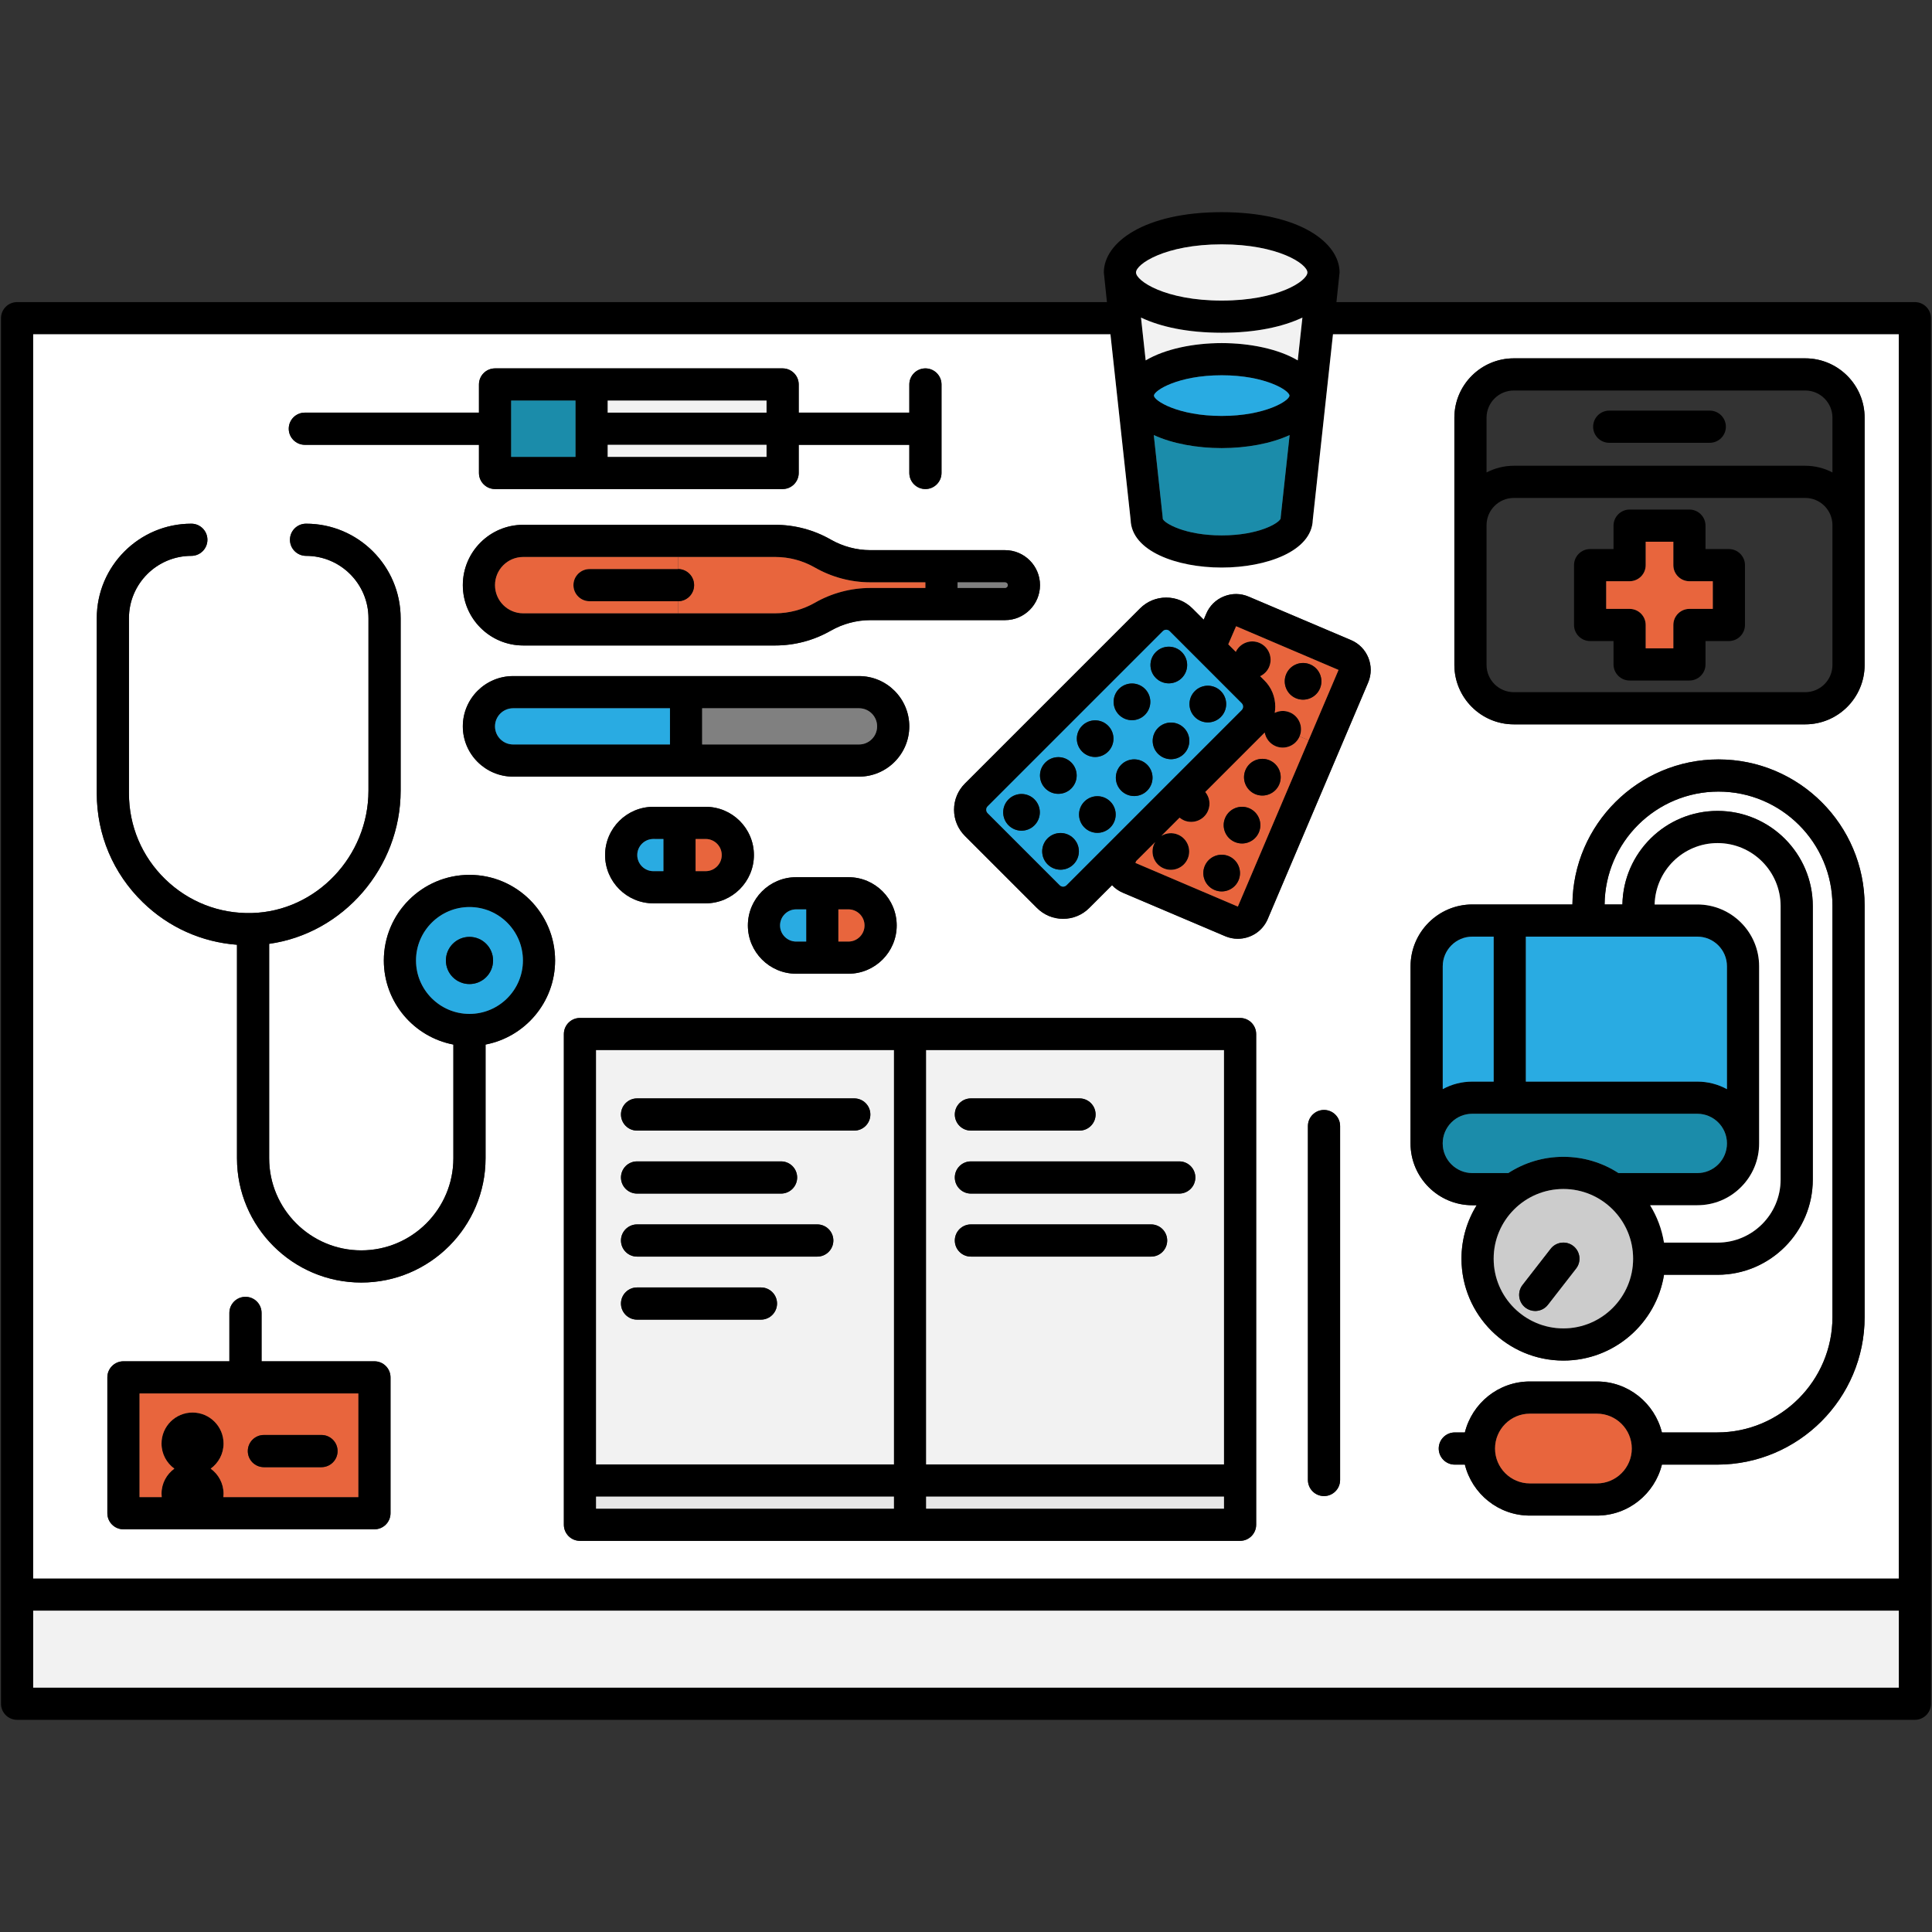 <?xml version="1.0" encoding="iso-8859-1"?>
<!-- Uploaded to: SVG Repo, www.svgrepo.com, Generator: SVG Repo Mixer Tools -->
<!DOCTYPE svg PUBLIC "-//W3C//DTD SVG 1.1//EN" "http://www.w3.org/Graphics/SVG/1.1/DTD/svg11.dtd">
<svg version="1.1" id="Capa_1" xmlns="http://www.w3.org/2000/svg" xmlns:xlink="http://www.w3.org/1999/xlink" 
	 viewBox="0 0 480.34 480.34" xml:space="preserve">
<rect x="0" y="0" width="480.34" height="480.34" fill="#333333" stroke="none"/>
<g>
	<g id="XMLID_8_">
		<g>
			<path d="M480.08,79.11l0.01,344.48c0,2.21-1.8,4-4,4H4.25c-2.21,0-4-1.79-4-4V79.11c0-2.21,1.79-4,4-4h270.96
				c-0.47-4.41-0.77-7.26-0.77-7.37c0-7.45,10.06-14.99,29.3-14.99c19.24,0,29.31,7.54,29.31,14.99c0,0.11-0.3,2.96-0.78,7.37
				h143.81C478.29,75.11,480.08,76.9,480.08,79.11z M472.09,419.59v-19.14H8.25v19.14H472.09z M472.08,392.45V83.11H331.41
				c-1.97,18.22-5.02,46.15-5.02,46.15c-0.24,7.78-11.51,11.85-22.65,11.85c-11.13,0-22.4-4.07-22.64-11.85
				c0,0-3.05-27.93-5.02-46.15H8.25v309.34H472.08z M322.65,89.6l1.16-10.64c-4.85,2.29-11.56,3.77-20.07,3.77
				c-8.51,0-15.22-1.48-20.06-3.77l1.16,10.64c4.79-2.84,11.87-4.3,18.9-4.3C310.78,85.3,317.86,86.76,322.65,89.6z M318.41,128.58
				l2.22-20.41c-4.65,2.14-10.78,3.24-16.89,3.24c-6.1,0-12.24-1.1-16.88-3.24l2.21,20.41c0.02,0.14,0.03,0.28,0.03,0.43
				c0.37,1.06,5.47,4.1,14.64,4.1c9.17,0,14.27-3.04,14.66-4.2C318.4,128.77,318.4,128.72,318.41,128.58z M325.05,67.74
				c0-2.09-7.25-6.99-21.31-6.99c-14.05,0-21.3,4.9-21.3,6.99c0,2.09,7.25,6.99,21.3,6.99C317.8,74.73,325.05,69.83,325.05,67.74z
				 M320.59,98.36c0-1.26-5.98-5.06-16.85-5.06s-16.84,3.8-16.84,5.06c0,1.25,5.97,5.05,16.84,5.05S320.59,99.61,320.59,98.36z"/>
			<rect x="8.25" y="400.45" style="fill:#F2F2F2;" width="463.84" height="19.14"/>
			<path style="fill:#FFFFFF;" d="M472.08,83.11v309.34H8.25V83.11h267.83c1.97,18.22,5.02,46.15,5.02,46.15
				c0.24,7.78,11.51,11.85,22.64,11.85c11.14,0,22.41-4.07,22.65-11.85c0,0,3.05-27.93,5.02-46.15H472.08z M463.59,327.46V225.14
				c0-20.04-16.29-36.33-36.33-36.33c-19.94,0-36.18,16.15-36.32,36.06h-24.88c-8.47,0-15.36,6.9-15.36,15.37
				c0,0-0.01,43.8-0.01,44.04c0,8.47,6.9,15.37,15.37,15.37h1.08c-2.39,3.86-3.78,8.42-3.78,13.29c0,13.97,11.37,25.33,25.34,25.33
				c12.6,0,23.09-9.26,25.01-21.33h13.32c13.05,0,23.67-10.62,23.67-23.67v-68c0-13.05-10.62-23.66-23.67-23.66
				c-12.92,0-23.44,10.4-23.66,23.26h-4.43c0.14-15.5,12.79-28.06,28.32-28.06c15.62,0,28.33,12.71,28.33,28.33v102.32
				c0,15.81-12.86,28.68-28.68,28.68h-13.72c-1.8-7.26-8.35-12.67-16.16-12.67h-16.67c-7.81,0-14.36,5.41-16.16,12.67h-2.5
				c-2.21,0-4,1.79-4,4c0,2.21,1.79,4,4,4h2.5c1.8,7.26,8.35,12.67,16.16,12.67h16.67c7.81,0,14.36-5.41,16.16-12.67h13.72
				C447.14,364.14,463.59,347.68,463.59,327.46z M463.59,165.32v-61.47c0-8.14-6.62-14.76-14.76-14.76h-72.47
				c-8.14,0-14.77,6.62-14.77,14.76v61.47c0,8.14,6.63,14.77,14.77,14.77h72.47C456.97,180.09,463.59,173.46,463.59,165.32z
				 M340.16,169.68c1.72-4.09-0.19-8.82-4.27-10.54l-25.44-10.8c-1.98-0.85-4.16-0.87-6.16-0.06c-2,0.8-3.56,2.34-4.39,4.31
				l-0.63,1.48l-2.81-2.8c-1.74-1.74-4.05-2.7-6.51-2.7c-2.46,0-4.77,0.96-6.51,2.7l-43.54,43.54c-1.74,1.74-2.7,4.05-2.7,6.51
				c0,2.46,0.96,4.77,2.7,6.51l17.91,17.91c1.74,1.74,4.05,2.7,6.5,2.7c2.46,0,4.78-0.96,6.51-2.7l5.66-5.66
				c0.75,0.8,1.66,1.44,2.7,1.88l25.45,10.81c1.02,0.43,2.08,0.64,3.13,0.63c3.13,0,6.11-1.83,7.42-4.89L340.16,169.68z
				 M333.18,367.96v-88c0-2.21-1.8-4-4-4c-2.21,0-4,1.79-4,4v88c0,2.21,1.79,4,4,4C331.38,371.96,333.18,370.17,333.18,367.96z
				 M312.31,379.09v-122c0-2.21-1.79-4-4-4H144.19c-2.21,0-4,1.79-4,4v122c0,2.2,1.79,4,4,4h164.12
				C310.52,383.09,312.31,381.29,312.31,379.09z M258.57,145.48c0-4.8-3.9-8.7-8.7-8.7h-33.46c-3.45,0-6.85-0.91-9.85-2.62
				c-4.2-2.41-8.98-3.68-13.82-3.68h-62.67c-8.27,0-15,6.73-15,15c0,8.27,6.73,15,15,15h62.67c4.84,0,9.62-1.27,13.82-3.68
				c3-1.71,6.4-2.62,9.85-2.62h33.46C254.67,154.18,258.57,150.28,258.57,145.48z M234.08,117.59v-22c0-2.21-1.8-4-4-4
				c-2.21,0-4,1.79-4,4v7h-27.5v-7c0-2.21-1.8-4-4-4h-71.5c-2.21,0-4,1.79-4,4v7H75.79c-2.21,0-4,1.79-4,4c0,2.2,1.79,4,4,4h43.29v7
				c0,2.2,1.79,4,4,4h71.5c2.2,0,4-1.8,4-4v-7h27.5v7c0,2.2,1.79,4,4,4C232.28,121.59,234.08,119.79,234.08,117.59z M226.07,180.59
				c0-6.9-5.6-12.5-12.5-12.5h-86c-6.89,0-12.5,5.6-12.5,12.5c0,6.89,5.61,12.5,12.5,12.5h86
				C220.47,193.09,226.07,187.48,226.07,180.59z M222.94,230.09c0-6.62-5.38-12-12-12h-13c-6.61,0-12,5.38-12,12
				c0,6.61,5.39,12,12,12h13C217.56,242.09,222.94,236.7,222.94,230.09z M187.44,212.59c0-6.62-5.38-12-12-12h-13
				c-6.61,0-12,5.38-12,12c0,6.61,5.39,12,12,12h13C182.06,224.59,187.44,219.2,187.44,212.59z M120.72,259.7
				c9.83-1.88,17.29-10.53,17.29-20.9c0-11.74-9.55-21.29-21.29-21.29s-21.29,9.55-21.29,21.29c0,10.37,7.46,19.02,17.29,20.9v28.27
				c0,12.62-10.27,22.9-22.9,22.9c-12.62,0-22.9-10.28-22.9-22.9v-53.31c18.36-2.56,32.69-18.86,32.69-38.12v-42.83
				c0-12.97-10.55-23.51-23.51-23.51h-0.01c-2.21,0-4,1.79-4,4c0,2.21,1.8,4,4.01,4c8.55,0,15.51,6.95,15.51,15.51v42.83
				c0,16.36-12.98,30.02-28.94,30.46c-8.11,0.23-15.79-2.77-21.6-8.42c-5.81-5.65-9.01-13.23-9.01-21.34v-43.53
				c0-8.56,6.96-15.51,15.51-15.51c2.21,0,4-1.79,4-4c0-2.21-1.79-4-4-4c-12.96,0-23.51,10.54-23.51,23.51v43.53
				c0,10.28,4.06,19.9,11.43,27.07c6.42,6.25,14.63,9.92,23.43,10.58v53.08c0,17.03,13.87,30.9,30.9,30.9
				c17.04,0,30.9-13.87,30.9-30.9V259.7z M97.09,376.22v-33.77c0-2.21-1.79-4-4-4H65.03v-12.03c0-2.21-1.79-4-4-4
				c-2.21,0-4,1.79-4,4v12.03H30.69c-2.21,0-4,1.79-4,4v33.77c0,2.21,1.79,4,4,4h62.4C95.3,380.22,97.09,378.43,97.09,376.22z"/>
			<path d="M463.59,225.14v102.32c0,20.22-16.45,36.68-36.68,36.68h-13.72c-1.8,7.26-8.35,12.67-16.16,12.67h-16.67
				c-7.81,0-14.36-5.41-16.16-12.67h-2.5c-2.21,0-4-1.79-4-4c0-2.21,1.79-4,4-4h2.5c1.8-7.26,8.35-12.67,16.16-12.67h16.67
				c7.81,0,14.36,5.41,16.16,12.67h13.72c15.82,0,28.68-12.87,28.68-28.68V225.14c0-15.62-12.71-28.33-28.33-28.33
				c-15.53,0-28.18,12.56-28.32,28.06h4.43c0.22-12.86,10.74-23.26,23.66-23.26c13.05,0,23.67,10.61,23.67,23.66v68
				c0,13.05-10.62,23.67-23.67,23.67h-13.32c-1.92,12.07-12.41,21.33-25.01,21.33c-13.97,0-25.34-11.36-25.34-25.33
				c0-4.87,1.39-9.43,3.78-13.29h-1.08c-8.47,0-15.37-6.9-15.37-15.37c0-0.24,0.01-44.04,0.01-44.04c0-8.47,6.89-15.37,15.36-15.37
				h24.88c0.14-19.91,16.38-36.06,36.32-36.06C447.3,188.81,463.59,205.1,463.59,225.14z M442.7,293.27v-68
				c0-8.64-7.03-15.66-15.67-15.66c-8.51,0-15.43,6.81-15.65,15.26H422c8.47,0,15.36,6.9,15.36,15.37c0,0,0,43.8,0,44.04
				c0,4.1-1.6,7.96-4.5,10.86c-2.9,2.91-6.76,4.51-10.87,4.51h-11.74c1.72,2.78,2.92,5.93,3.46,9.29h13.32
				C435.67,308.94,442.7,301.91,442.7,293.27z M429.36,270.79v-30.55c0-4.06-3.3-7.37-7.36-7.37h-42.64v36.04h42.63
				C424.66,268.91,427.17,269.59,429.36,270.79z M427.2,289.49c1.39-1.39,2.16-3.25,2.16-5.21c0-4.07-3.31-7.37-7.37-7.37h-55.93
				c-1.97,0-3.82,0.76-5.21,2.15c-1.39,1.4-2.16,3.25-2.16,5.22c0,4.06,3.31,7.37,7.37,7.37H375c3.95-2.56,8.65-4.04,13.7-4.04
				c5.04,0,9.74,1.48,13.69,4.04h19.6C423.96,291.65,425.81,290.88,427.2,289.49z M405.7,360.14c0-4.78-3.89-8.67-8.67-8.67h-16.67
				c-4.78,0-8.66,3.89-8.66,8.67c0,4.78,3.88,8.67,8.66,8.67h16.67C401.81,368.81,405.7,364.92,405.7,360.14z M406.03,312.94
				c0-9.56-7.78-17.33-17.33-17.33c-9.56,0-17.34,7.77-17.34,17.33s7.78,17.33,17.34,17.33
				C398.25,330.27,406.03,322.5,406.03,312.94z M371.36,268.91v-36.04h-5.3c-4.06,0-7.36,3.31-7.36,7.37v30.54
				c2.23-1.22,4.74-1.87,7.36-1.87H371.36z"/>
			<path d="M463.59,103.85v61.47c0,8.14-6.62,14.77-14.76,14.77h-72.47c-8.14,0-14.77-6.63-14.77-14.77v-61.47
				c0-8.14,6.63-14.76,14.77-14.76h72.47C456.97,89.09,463.59,95.71,463.59,103.85z M455.59,165.32v-34.75
				c0-3.73-3.03-6.77-6.76-6.77h-28.8h-43.67c-3.73,0-6.77,3.04-6.77,6.77v34.75c0,3.73,3.04,6.77,6.77,6.77h43.67h28.8
				C452.56,172.09,455.59,169.05,455.59,165.32z M455.59,117.46v-13.61c0-3.73-3.03-6.76-6.76-6.76h-72.47
				c-3.73,0-6.77,3.03-6.77,6.76v13.61c2.03-1.05,4.33-1.66,6.77-1.66h72.47C451.27,115.8,453.57,116.41,455.59,117.46z"/>
			<path style="fill:#FFFFFF;" d="M442.7,225.27v68c0,8.64-7.03,15.67-15.67,15.67h-13.32c-0.54-3.36-1.74-6.51-3.46-9.29h11.74
				c4.11,0,7.97-1.6,10.87-4.51c2.9-2.9,4.5-6.76,4.5-10.86c0-0.24,0-44.04,0-44.04c0-8.47-6.89-15.37-15.36-15.37h-10.62
				c0.22-8.45,7.14-15.26,15.65-15.26C435.67,209.61,442.7,216.63,442.7,225.27z"/>
			<path d="M433.84,140.51v14.87c0,2.2-1.79,4-4,4h-5.81v5.81c0,2.21-1.8,4-4,4h-14.87c-2.2,0-4-1.79-4-4v-5.81h-5.82
				c-2.2,0-4-1.8-4-4v-14.87c0-2.21,1.8-4,4-4h5.82v-5.82c0-2.2,1.8-4,4-4h14.87c2.2,0,4,1.8,4,4v5.82h5.81
				C432.05,136.51,433.84,138.3,433.84,140.51z M425.84,151.38v-6.87h-5.81c-2.21,0-4-1.79-4-4v-5.82h-6.87v5.82c0,2.21-1.79,4-4,4
				h-5.82v6.87h5.82c2.21,0,4,1.79,4,4v5.81h6.87v-5.81c0-2.21,1.79-4,4-4H425.84z"/>
			<path style="fill:#29ABE2;" d="M429.36,240.24v30.55c-2.19-1.2-4.7-1.88-7.37-1.88h-42.63v-36.04H422
				C426.06,232.87,429.36,236.18,429.36,240.24z"/>
			<path d="M425.09,102.09c2.21,0,4,1.79,4,4c0,2.2-1.79,4-4,4h-25c-2.2,0-4-1.8-4-4c0-2.21,1.8-4,4-4H425.09z"/>
			<path style="fill:#1B8CAA;" d="M429.36,284.28c0,1.96-0.77,3.82-2.16,5.21c-1.39,1.39-3.24,2.16-5.21,2.16h-19.6
				c-3.95-2.56-8.65-4.04-13.69-4.04c-5.05,0-9.75,1.48-13.7,4.04h-8.94c-4.06,0-7.37-3.31-7.37-7.37c0-1.97,0.77-3.82,2.16-5.22
				c1.39-1.39,3.24-2.15,5.21-2.15h55.93C426.05,276.91,429.36,280.21,429.36,284.28z"/>
			<path style="fill:#E8653D;" d="M425.84,144.51v6.87h-5.81c-2.21,0-4,1.79-4,4v5.81h-6.87v-5.81c0-2.21-1.79-4-4-4h-5.82v-6.87
				h5.82c2.21,0,4-1.79,4-4v-5.82h6.87v5.82c0,2.21,1.79,4,4,4H425.84z"/>
			<path style="fill:#E8653D;" d="M397.03,351.47c4.78,0,8.67,3.89,8.67,8.67c0,4.78-3.89,8.67-8.67,8.67h-16.67
				c-4.78,0-8.66-3.89-8.66-8.67c0-4.78,3.88-8.67,8.66-8.67H397.03z"/>
			<path style="fill:#CCCCCC;" d="M388.7,295.61c9.55,0,17.33,7.77,17.33,17.33s-7.78,17.33-17.33,17.33
				c-9.56,0-17.34-7.77-17.34-17.33S379.14,295.61,388.7,295.61z M391.85,315.39c1.36-1.74,1.04-4.25-0.7-5.61
				c-1.74-1.35-4.26-1.04-5.61,0.7l-7,9c-1.36,1.75-1.04,4.26,0.7,5.62c0.73,0.56,1.59,0.84,2.45,0.84c1.19,0,2.37-0.53,3.16-1.55
				L391.85,315.39z"/>
			<path d="M391.15,309.78c1.74,1.36,2.06,3.87,0.7,5.61l-7,9c-0.79,1.02-1.97,1.55-3.16,1.55c-0.86,0-1.72-0.28-2.45-0.84
				c-1.74-1.36-2.06-3.87-0.7-5.62l7-9C386.89,308.74,389.41,308.43,391.15,309.78z"/>
			<path style="fill:#29ABE2;" d="M371.36,232.87v36.04h-5.3c-2.62,0-5.13,0.65-7.36,1.87v-30.54c0-4.06,3.3-7.37,7.36-7.37H371.36z
				"/>
			<path d="M335.89,159.14c4.08,1.72,5.99,6.45,4.27,10.54l-24.98,58.83c-1.31,3.06-4.29,4.89-7.42,4.89
				c-1.05,0.01-2.11-0.2-3.13-0.63l-25.45-10.81c-1.04-0.44-1.95-1.08-2.7-1.88l-5.66,5.66c-1.73,1.74-4.05,2.7-6.51,2.7
				c-2.45,0-4.76-0.96-6.5-2.7l-17.91-17.91c-1.74-1.74-2.7-4.05-2.7-6.51c0-2.46,0.96-4.77,2.7-6.51l43.54-43.54
				c1.74-1.74,4.05-2.7,6.51-2.7c2.46,0,4.77,0.96,6.51,2.7l2.81,2.8l0.63-1.48c0.83-1.97,2.39-3.51,4.39-4.31
				c2-0.81,4.18-0.79,6.16,0.06L335.89,159.14z M325.35,184.04l7.44-17.48l-25.47-10.86l-1.94,4.49l1.87,1.87
				c1.05-2.18,3.62-3.18,5.87-2.23c2.32,0.99,3.4,3.66,2.42,5.98c-0.45,1.06-1.27,1.85-2.23,2.31l1.06,1.06
				c1.74,1.73,2.69,4.05,2.69,6.51c0,0.52-0.05,1.03-0.13,1.54c1.14-0.56,2.5-0.65,3.77-0.11c2.31,0.98,3.39,3.66,2.41,5.97
				c-0.98,2.32-3.66,3.4-5.98,2.42c-1.46-0.63-2.43-1.93-2.7-3.39c-0.02,0.03-0.04,0.05-0.06,0.07l-14.71,14.71
				c1.05,1.27,1.38,3.05,0.69,4.67c-0.98,2.31-3.65,3.39-5.97,2.41c-0.41-0.18-0.78-0.41-1.11-0.69l-4.52,4.52
				c1.21-0.73,2.73-0.9,4.13-0.3c2.32,0.98,3.4,3.66,2.42,5.97c-0.99,2.32-3.66,3.4-5.98,2.42c-2.32-0.98-3.4-3.66-2.42-5.98
				c0.09-0.21,0.21-0.39,0.33-0.58l-4.75,4.74l-0.19,0.46l25.47,10.86L325.35,184.04z M309.06,175.69c0-0.23-0.06-0.56-0.35-0.86
				l-17.91-17.91c-0.29-0.29-0.62-0.35-0.85-0.35c-0.23,0-0.56,0.06-0.85,0.35l-43.55,43.55c-0.29,0.29-0.35,0.62-0.35,0.85
				c0,0.23,0.06,0.56,0.35,0.85l17.91,17.91c0.29,0.29,0.63,0.36,0.85,0.36c0.23,0,0.57-0.07,0.86-0.36l43.54-43.54
				C309,176.25,309.06,175.91,309.06,175.69z"/>
			<path d="M333.18,279.96v88c0,2.21-1.8,4-4,4c-2.21,0-4-1.79-4-4v-88c0-2.21,1.79-4,4-4
				C331.38,275.96,333.18,277.75,333.18,279.96z"/>
			<path style="fill:#E8653D;" d="M332.79,166.56l-7.44,17.48l-2.24-0.95c0.98-2.31-0.1-4.99-2.41-5.97
				c-1.27-0.54-2.63-0.45-3.77,0.11c0.08-0.51,0.13-1.02,0.13-1.54c0-2.46-0.95-4.78-2.69-6.51l-1.06-1.06
				c0.96-0.46,1.78-1.25,2.23-2.31c0.98-2.32-0.1-4.99-2.42-5.98c-2.25-0.95-4.82,0.05-5.87,2.23l-1.87-1.87l1.94-4.49
				L332.79,166.56z M328.17,171.17c0.98-2.31-0.1-4.99-2.41-5.97c-2.32-0.99-5,0.09-5.98,2.41c-0.98,2.32,0.1,5,2.41,5.98
				C324.51,174.57,327.19,173.49,328.17,171.17z"/>
			<path d="M325.76,165.2c2.31,0.98,3.39,3.66,2.41,5.97c-0.98,2.32-3.66,3.4-5.98,2.42c-2.31-0.98-3.39-3.66-2.41-5.98
				C320.76,165.29,323.44,164.21,325.76,165.2z"/>
			<path style="fill:#E8653D;" d="M325.35,184.04l-17.59,41.36l-25.47-10.86l0.19-0.46l4.75-4.74c-0.12,0.19-0.24,0.37-0.33,0.58
				c-0.98,2.32,0.1,5,2.42,5.98c2.32,0.98,4.99-0.1,5.98-2.42c0.98-2.31-0.1-4.99-2.42-5.97c-1.4-0.6-2.92-0.43-4.13,0.3l4.52-4.52
				c0.33,0.28,0.7,0.51,1.11,0.69c2.32,0.98,4.99-0.1,5.97-2.41c0.69-1.62,0.36-3.4-0.69-4.67l14.71-14.71
				c0.02-0.02,0.04-0.04,0.06-0.07c0.27,1.46,1.24,2.76,2.7,3.39c2.32,0.98,5-0.1,5.98-2.42L325.35,184.04z M318.05,195.01
				c0.98-2.32-0.1-4.99-2.41-5.98c-2.32-0.98-5,0.1-5.98,2.42c-0.99,2.32,0.1,4.99,2.41,5.98
				C314.39,198.41,317.07,197.33,318.05,195.01z M312.99,206.93c0.98-2.32-0.1-4.99-2.41-5.98c-2.32-0.98-5,0.1-5.98,2.42
				c-0.99,2.31,0.1,4.99,2.41,5.97C309.33,210.33,312.01,209.25,312.99,206.93z M307.93,218.85c0.98-2.32-0.1-4.99-2.41-5.98
				c-2.32-0.98-5,0.1-5.98,2.42c-0.99,2.31,0.1,4.99,2.41,5.97C304.27,222.25,306.95,221.17,307.93,218.85z"/>
			<path style="fill:#F2F2F2;" d="M323.81,78.96l-1.16,10.64c-4.79-2.84-11.87-4.3-18.91-4.3c-7.03,0-14.11,1.46-18.9,4.3
				l-1.16-10.64c4.84,2.29,11.55,3.77,20.06,3.77C312.25,82.73,318.96,81.25,323.81,78.96z"/>
			<path style="fill:#1B8CAA;" d="M320.63,108.17l-2.22,20.41c-0.01,0.14-0.01,0.19-0.01,0.33c-0.39,1.16-5.49,4.2-14.66,4.2
				c-9.17,0-14.27-3.04-14.64-4.1c0-0.15-0.01-0.29-0.03-0.43l-2.21-20.41c4.64,2.14,10.78,3.24,16.88,3.24
				C309.85,111.41,315.98,110.31,320.63,108.17z"/>
			<path style="fill:#F2F2F2;" d="M303.74,60.75c14.06,0,21.31,4.9,21.31,6.99c0,2.09-7.25,6.99-21.31,6.99
				c-14.05,0-21.3-4.9-21.3-6.99C282.44,65.65,289.69,60.75,303.74,60.75z"/>
			<path d="M315.64,189.03c2.31,0.99,3.39,3.66,2.41,5.98c-0.98,2.32-3.66,3.4-5.98,2.42c-2.31-0.99-3.4-3.66-2.41-5.98
				C310.64,189.13,313.32,188.05,315.64,189.03z"/>
			<path style="fill:#29ABE2;" d="M303.74,93.3c10.87,0,16.85,3.8,16.85,5.06c0,1.25-5.98,5.05-16.85,5.05s-16.84-3.8-16.84-5.05
				C286.9,97.1,292.87,93.3,303.74,93.3z"/>
			<path d="M310.58,200.95c2.31,0.99,3.39,3.66,2.41,5.98c-0.98,2.32-3.66,3.4-5.98,2.41c-2.31-0.98-3.4-3.66-2.41-5.97
				C305.58,201.05,308.26,199.97,310.58,200.95z"/>
			<path d="M312.31,257.09v122c0,2.2-1.79,4-4,4H144.19c-2.21,0-4-1.8-4-4v-122c0-2.21,1.79-4,4-4h164.12
				C310.52,253.09,312.31,254.88,312.31,257.09z M304.31,375.09v-3h-74.06v3H304.31z M304.31,364.09v-103h-74.06v103H304.31z
				 M222.25,375.09v-3h-74.06v3H222.25z M222.25,364.09v-103h-74.06v103H222.25z"/>
			<path style="fill:#29ABE2;" d="M308.71,174.83c0.29,0.3,0.35,0.63,0.35,0.86c0,0.22-0.06,0.56-0.35,0.85l-43.54,43.54
				c-0.29,0.29-0.63,0.36-0.86,0.36c-0.22,0-0.56-0.07-0.85-0.36l-17.91-17.91c-0.29-0.29-0.35-0.62-0.35-0.85
				c0-0.23,0.06-0.56,0.35-0.85l43.55-43.55c0.29-0.29,0.62-0.35,0.85-0.35c0.23,0,0.56,0.06,0.85,0.35L308.71,174.83z
				 M303.52,178.27c1.78-1.78,1.78-4.67,0-6.45c-1.78-1.78-4.67-1.78-6.45,0c-1.78,1.78-1.78,4.67,0,6.45
				S301.74,180.05,303.52,178.27z M294.36,187.42c1.78-1.78,1.78-4.66,0-6.44c-1.78-1.78-4.66-1.78-6.44,0s-1.78,4.66,0,6.44
				S292.58,189.2,294.36,187.42z M293.82,168.56c1.78-1.78,1.78-4.66,0-6.44c-1.79-1.78-4.67-1.78-6.45,0s-1.78,4.66,0,6.44
				S292.03,170.34,293.82,168.56z M285.21,196.58c1.78-1.78,1.78-4.67,0-6.45s-4.67-1.78-6.45,0s-1.78,4.67,0,6.45
				S283.43,198.36,285.21,196.58z M284.66,177.72c1.78-1.78,1.78-4.67,0-6.45s-4.67-1.78-6.45,0s-1.78,4.67,0,6.45
				S282.88,179.5,284.66,177.72z M276.05,205.73c1.78-1.78,1.78-4.66,0-6.44c-1.78-1.78-4.66-1.78-6.44,0
				c-1.78,1.78-1.78,4.66,0,6.44C271.39,207.51,274.27,207.51,276.05,205.73z M275.5,186.87c1.78-1.78,1.78-4.66,0-6.44
				c-1.78-1.78-4.66-1.78-6.44,0c-1.78,1.78-1.78,4.66,0,6.44S273.72,188.65,275.5,186.87z M266.9,214.89
				c1.78-1.78,1.78-4.67,0-6.45s-4.67-1.78-6.45,0s-1.78,4.67,0,6.45S265.12,216.67,266.9,214.89z M266.35,196.03
				c1.78-1.78,1.78-4.67,0-6.45s-4.67-1.78-6.45,0s-1.78,4.67,0,6.45S264.57,197.81,266.35,196.03z M257.19,205.19
				c1.78-1.78,1.78-4.67,0-6.45s-4.66-1.78-6.44,0s-1.78,4.67,0,6.45S255.41,206.97,257.19,205.19z"/>
			<path d="M305.52,212.87c2.31,0.99,3.39,3.66,2.41,5.98c-0.98,2.32-3.66,3.4-5.98,2.41c-2.31-0.98-3.4-3.66-2.41-5.97
				C300.52,212.97,303.2,211.89,305.52,212.87z"/>
			<rect x="230.25" y="372.09" style="fill:#E6E6E6;" width="74.06" height="3"/>
			<path style="fill:#F2F2F2;" d="M304.31,261.09v103h-74.06v-103H304.31z M297.19,292.75c0-2.21-1.79-4-4-4h-51.8
				c-2.21,0-4,1.79-4,4s1.79,4,4,4h51.8C295.4,296.75,297.19,294.96,297.19,292.75z M290.19,308.42c0-2.21-1.79-4-4-4h-44.8
				c-2.21,0-4,1.79-4,4c0,2.21,1.79,4,4,4h44.8C288.4,312.42,290.19,310.63,290.19,308.42z M272.39,277.09c0-2.21-1.79-4-4-4h-27
				c-2.21,0-4,1.79-4,4c0,2.2,1.79,4,4,4h27C270.6,281.09,272.39,279.29,272.39,277.09z"/>
			<circle cx="300.295" cy="175.045" r="4.561"/>
			<path d="M293.19,288.75c2.21,0,4,1.79,4,4s-1.79,4-4,4h-51.8c-2.21,0-4-1.79-4-4s1.79-4,4-4H293.19z"/>
			<circle cx="291.14" cy="184.2" r="4.554"/>
			<path d="M293.82,162.12c1.78,1.78,1.78,4.66,0,6.44c-1.79,1.78-4.67,1.78-6.45,0s-1.78-4.66,0-6.44S292.03,160.34,293.82,162.12z
				"/>
			<path d="M286.19,304.42c2.21,0,4,1.79,4,4c0,2.21-1.79,4-4,4h-44.8c-2.21,0-4-1.79-4-4c0-2.21,1.79-4,4-4H286.19z"/>
			<circle cx="281.985" cy="193.355" r="4.561"/>
			<circle cx="281.435" cy="174.495" r="4.561"/>
			<circle cx="272.83" cy="202.51" r="4.554"/>
			<circle cx="272.28" cy="183.65" r="4.554"/>
			<path d="M268.39,273.09c2.21,0,4,1.79,4,4c0,2.2-1.79,4-4,4h-27c-2.21,0-4-1.8-4-4c0-2.21,1.79-4,4-4H268.39z"/>
			<circle cx="263.675" cy="211.665" r="4.561"/>
			<circle cx="263.125" cy="192.805" r="4.561"/>
			<path d="M257.19,198.74c1.78,1.78,1.78,4.67,0,6.45s-4.66,1.78-6.44,0s-1.78-4.67,0-6.45S255.41,196.96,257.19,198.74z"/>
			<path d="M249.87,136.78c4.8,0,8.7,3.9,8.7,8.7s-3.9,8.7-8.7,8.7h-33.46c-3.45,0-6.85,0.91-9.85,2.62
				c-4.2,2.41-8.98,3.68-13.82,3.68h-62.67c-8.27,0-15-6.73-15-15c0-8.27,6.73-15,15-15h62.67c4.84,0,9.62,1.27,13.82,3.68
				c3,1.71,6.4,2.62,9.85,2.62H249.87z M250.57,145.48c0-0.39-0.31-0.7-0.7-0.7h-11.8v1.4h11.8
				C250.26,146.18,250.57,145.86,250.57,145.48z M230.07,146.18v-1.4h-13.66c-4.84,0-9.62-1.28-13.82-3.68
				c-3-1.72-6.4-2.62-9.85-2.62h-24.17h-38.5c-3.86,0-7,3.14-7,7s3.14,7,7,7h38.5h24.17c3.45,0,6.85-0.91,9.85-2.62
				c4.2-2.41,8.98-3.68,13.82-3.68H230.07z"/>
			<path style="fill:#808080;" d="M249.87,144.78c0.39,0,0.7,0.31,0.7,0.7c0,0.38-0.31,0.7-0.7,0.7h-11.8v-1.4H249.87z"/>
			<path d="M234.08,95.59v22c0,2.2-1.8,4-4,4c-2.21,0-4-1.8-4-4v-7h-27.5v7c0,2.2-1.8,4-4,4h-71.5c-2.21,0-4-1.8-4-4v-7H75.79
				c-2.21,0-4-1.8-4-4c0-2.21,1.79-4,4-4h43.29v-7c0-2.21,1.79-4,4-4h71.5c2.2,0,4,1.79,4,4v7h27.5v-7c0-2.21,1.79-4,4-4
				C232.28,91.59,234.08,93.38,234.08,95.59z M190.58,113.59v-3h-39.5v3H190.58z M190.58,102.59v-3h-39.5v3H190.58z M143.08,113.59
				v-14h-16v14H143.08z"/>
			<path style="fill:#E8653D;" d="M230.07,144.78v1.4h-13.66c-4.84,0-9.62,1.27-13.82,3.68c-3,1.71-6.4,2.62-9.85,2.62h-24.17v-3
				c2.21,0,4-1.79,4-4c0-2.21-1.79-4-4-4v-3h24.17c3.45,0,6.85,0.9,9.85,2.62c4.2,2.4,8.98,3.68,13.82,3.68H230.07z"/>
			<path d="M213.57,168.09c6.9,0,12.5,5.6,12.5,12.5c0,6.89-5.6,12.5-12.5,12.5h-86c-6.89,0-12.5-5.61-12.5-12.5
				c0-6.9,5.61-12.5,12.5-12.5H213.57z M218.07,180.59c0-2.49-2.01-4.5-4.5-4.5h-39v9h39C216.06,185.09,218.07,183.07,218.07,180.59
				z M166.57,185.09v-9h-39c-2.48,0-4.5,2.01-4.5,4.5c0,2.48,2.02,4.5,4.5,4.5H166.57z"/>
			<rect x="148.19" y="372.09" style="fill:#E6E6E6;" width="74.06" height="3"/>
			<path style="fill:#F2F2F2;" d="M222.25,261.09v103h-74.06v-103H222.25z M216.39,277.09c0-2.21-1.79-4-4-4h-54c-2.21,0-4,1.79-4,4
				c0,2.2,1.79,4,4,4h54C214.6,281.09,216.39,279.29,216.39,277.09z M207.19,308.42c0-2.21-1.79-4-4-4h-44.8c-2.21,0-4,1.79-4,4
				c0,2.21,1.79,4,4,4h44.8C205.4,312.42,207.19,310.63,207.19,308.42z M198.19,292.75c0-2.21-1.79-4-4-4h-35.8c-2.21,0-4,1.79-4,4
				s1.79,4,4,4h35.8C196.4,296.75,198.19,294.96,198.19,292.75z M193.19,324.09c0-2.21-1.79-4-4-4h-30.8c-2.21,0-4,1.79-4,4
				c0,2.2,1.79,4,4,4h30.8C191.4,328.09,193.19,326.29,193.19,324.09z"/>
			<path d="M210.94,218.09c6.62,0,12,5.38,12,12c0,6.61-5.38,12-12,12h-13c-6.61,0-12-5.39-12-12c0-6.62,5.39-12,12-12H210.94z
				 M214.94,230.09c0-2.21-1.79-4-4-4h-2.5v8h2.5C213.15,234.09,214.94,232.29,214.94,230.09z M200.44,234.09v-8h-2.5
				c-2.2,0-4,1.79-4,4c0,2.2,1.8,4,4,4H200.44z"/>
			<path style="fill:#808080;" d="M213.57,176.09c2.49,0,4.5,2.01,4.5,4.5c0,2.48-2.01,4.5-4.5,4.5h-39v-9H213.57z"/>
			<path d="M212.39,273.09c2.21,0,4,1.79,4,4c0,2.2-1.79,4-4,4h-54c-2.21,0-4-1.8-4-4c0-2.21,1.79-4,4-4H212.39z"/>
			<path style="fill:#E8653D;" d="M210.94,226.09c2.21,0,4,1.79,4,4c0,2.2-1.79,4-4,4h-2.5v-8H210.94z"/>
			<path d="M203.19,304.42c2.21,0,4,1.79,4,4c0,2.21-1.79,4-4,4h-44.8c-2.21,0-4-1.79-4-4c0-2.21,1.79-4,4-4H203.19z"/>
			<path style="fill:#29ABE2;" d="M200.44,226.09v8h-2.5c-2.2,0-4-1.8-4-4c0-2.21,1.8-4,4-4H200.44z"/>
			<path d="M194.19,288.75c2.21,0,4,1.79,4,4s-1.79,4-4,4h-35.8c-2.21,0-4-1.79-4-4s1.79-4,4-4H194.19z"/>
			<path d="M189.19,320.09c2.21,0,4,1.79,4,4c0,2.2-1.79,4-4,4h-30.8c-2.21,0-4-1.8-4-4c0-2.21,1.79-4,4-4H189.19z"/>
			<rect x="151.08" y="110.59" style="fill:#F2F2F2;" width="39.5" height="3"/>
			<rect x="151.08" y="99.59" style="fill:#F2F2F2;" width="39.5" height="3"/>
			<path d="M175.44,200.59c6.62,0,12,5.38,12,12c0,6.61-5.38,12-12,12h-13c-6.61,0-12-5.39-12-12c0-6.62,5.39-12,12-12H175.44z
				 M179.44,212.59c0-2.21-1.79-4-4-4h-2.5v8h2.5C177.65,216.59,179.44,214.79,179.44,212.59z M164.94,216.59v-8h-2.5
				c-2.2,0-4,1.79-4,4c0,2.2,1.8,4,4,4H164.94z"/>
			<path style="fill:#E8653D;" d="M175.44,208.59c2.21,0,4,1.79,4,4c0,2.2-1.79,4-4,4h-2.5v-8H175.44z"/>
			<path d="M168.57,141.48c2.21,0,4,1.79,4,4c0,2.21-1.79,4-4,4h-22c-2.2,0-4-1.79-4-4c0-2.21,1.8-4,4-4H168.57z"/>
			<path style="fill:#E8653D;" d="M168.57,149.48v3h-38.5c-3.86,0-7-3.14-7-7s3.14-7,7-7h38.5v3h-22c-2.2,0-4,1.79-4,4
				c0,2.21,1.8,4,4,4H168.57z"/>
			<path style="fill:#29ABE2;" d="M166.57,176.09v9h-39c-2.48,0-4.5-2.02-4.5-4.5c0-2.49,2.02-4.5,4.5-4.5H166.57z"/>
			<path style="fill:#29ABE2;" d="M164.94,208.59v8h-2.5c-2.2,0-4-1.8-4-4c0-2.21,1.8-4,4-4H164.94z"/>
			<rect x="127.08" y="99.59" style="fill:#1B8CAA;" width="16" height="14"/>
			<path d="M138.01,238.8c0,10.37-7.46,19.02-17.29,20.9v28.27c0,17.03-13.86,30.9-30.9,30.9c-17.03,0-30.9-13.87-30.9-30.9v-53.08
				c-8.8-0.66-17.01-4.33-23.43-10.58c-7.37-7.17-11.43-16.79-11.43-27.07v-43.53c0-12.97,10.55-23.51,23.51-23.51
				c2.21,0,4,1.79,4,4c0,2.21-1.79,4-4,4c-8.55,0-15.51,6.95-15.51,15.51v43.53c0,8.11,3.2,15.69,9.01,21.34
				c5.81,5.65,13.49,8.65,21.6,8.42c15.96-0.44,28.94-14.1,28.94-30.46v-42.83c0-8.56-6.96-15.51-15.51-15.51
				c-2.21,0-4.01-1.79-4.01-4c0-2.21,1.79-4,4-4h0.01c12.96,0,23.51,10.54,23.51,23.51v42.83c0,19.26-14.33,35.56-32.69,38.12v53.31
				c0,12.62,10.28,22.9,22.9,22.9c12.63,0,22.9-10.28,22.9-22.9V259.7c-9.83-1.88-17.29-10.53-17.29-20.9
				c0-11.74,9.55-21.29,21.29-21.29S138.01,227.06,138.01,238.8z M130.01,238.8c0-7.33-5.96-13.29-13.29-13.29
				c-7.32,0-13.29,5.96-13.29,13.29c0,7.32,5.97,13.28,13.29,13.28C124.05,252.08,130.01,246.12,130.01,238.8z"/>
			<path style="fill:#29ABE2;" d="M116.72,225.51c7.33,0,13.29,5.96,13.29,13.29c0,7.32-5.96,13.28-13.29,13.28
				c-7.32,0-13.29-5.96-13.29-13.28C103.43,231.47,109.4,225.51,116.72,225.51z M122.59,238.8c0-3.24-2.63-5.87-5.87-5.87
				s-5.86,2.63-5.86,5.87c0,3.24,2.62,5.86,5.86,5.86S122.59,242.04,122.59,238.8z"/>
			<path d="M116.72,232.93c3.24,0,5.87,2.63,5.87,5.87c0,3.24-2.63,5.86-5.87,5.86s-5.86-2.62-5.86-5.86
				C110.86,235.56,113.48,232.93,116.72,232.93z"/>
			<path d="M97.09,342.45v33.77c0,2.21-1.79,4-4,4h-62.4c-2.21,0-4-1.79-4-4v-33.77c0-2.21,1.79-4,4-4h26.34v-12.03
				c0-2.21,1.79-4,4-4c2.21,0,4,1.79,4,4v12.03h28.06C95.3,338.45,97.09,340.24,97.09,342.45z M89.09,372.22v-25.77h-54.4v25.77
				h5.52c-0.03-0.27-0.05-0.56-0.05-0.84c0-2.57,1.26-4.84,3.19-6.24c-1.93-1.4-3.19-3.67-3.19-6.24c0-4.26,3.45-7.71,7.71-7.71
				c4.25,0,7.71,3.45,7.71,7.71c0,2.57-1.27,4.84-3.2,6.24c1.93,1.4,3.2,3.67,3.2,6.24c0,0.28-0.02,0.57-0.05,0.84H89.09z"/>
			<path style="fill:#E8653D;" d="M89.09,346.45v25.77H55.53c0.03-0.27,0.05-0.56,0.05-0.84c0-2.57-1.27-4.84-3.2-6.24
				c1.93-1.4,3.2-3.67,3.2-6.24c0-4.26-3.46-7.71-7.71-7.71c-4.26,0-7.71,3.45-7.71,7.71c0,2.57,1.26,4.84,3.19,6.24
				c-1.93,1.4-3.19,3.67-3.19,6.24c0,0.28,0.02,0.57,0.05,0.84h-5.52v-25.77H89.09z M83.93,360.77c0-2.21-1.8-4-4-4H65.61
				c-2.21,0-4,1.79-4,4c0,2.21,1.79,4,4,4h14.32C82.13,364.77,83.93,362.98,83.93,360.77z"/>
			<path d="M79.93,356.77c2.2,0,4,1.79,4,4c0,2.21-1.8,4-4,4H65.61c-2.21,0-4-1.79-4-4c0-2.21,1.79-4,4-4H79.93z"/>
		</g>
		<g>
		</g>
	</g>
</g>
</svg>